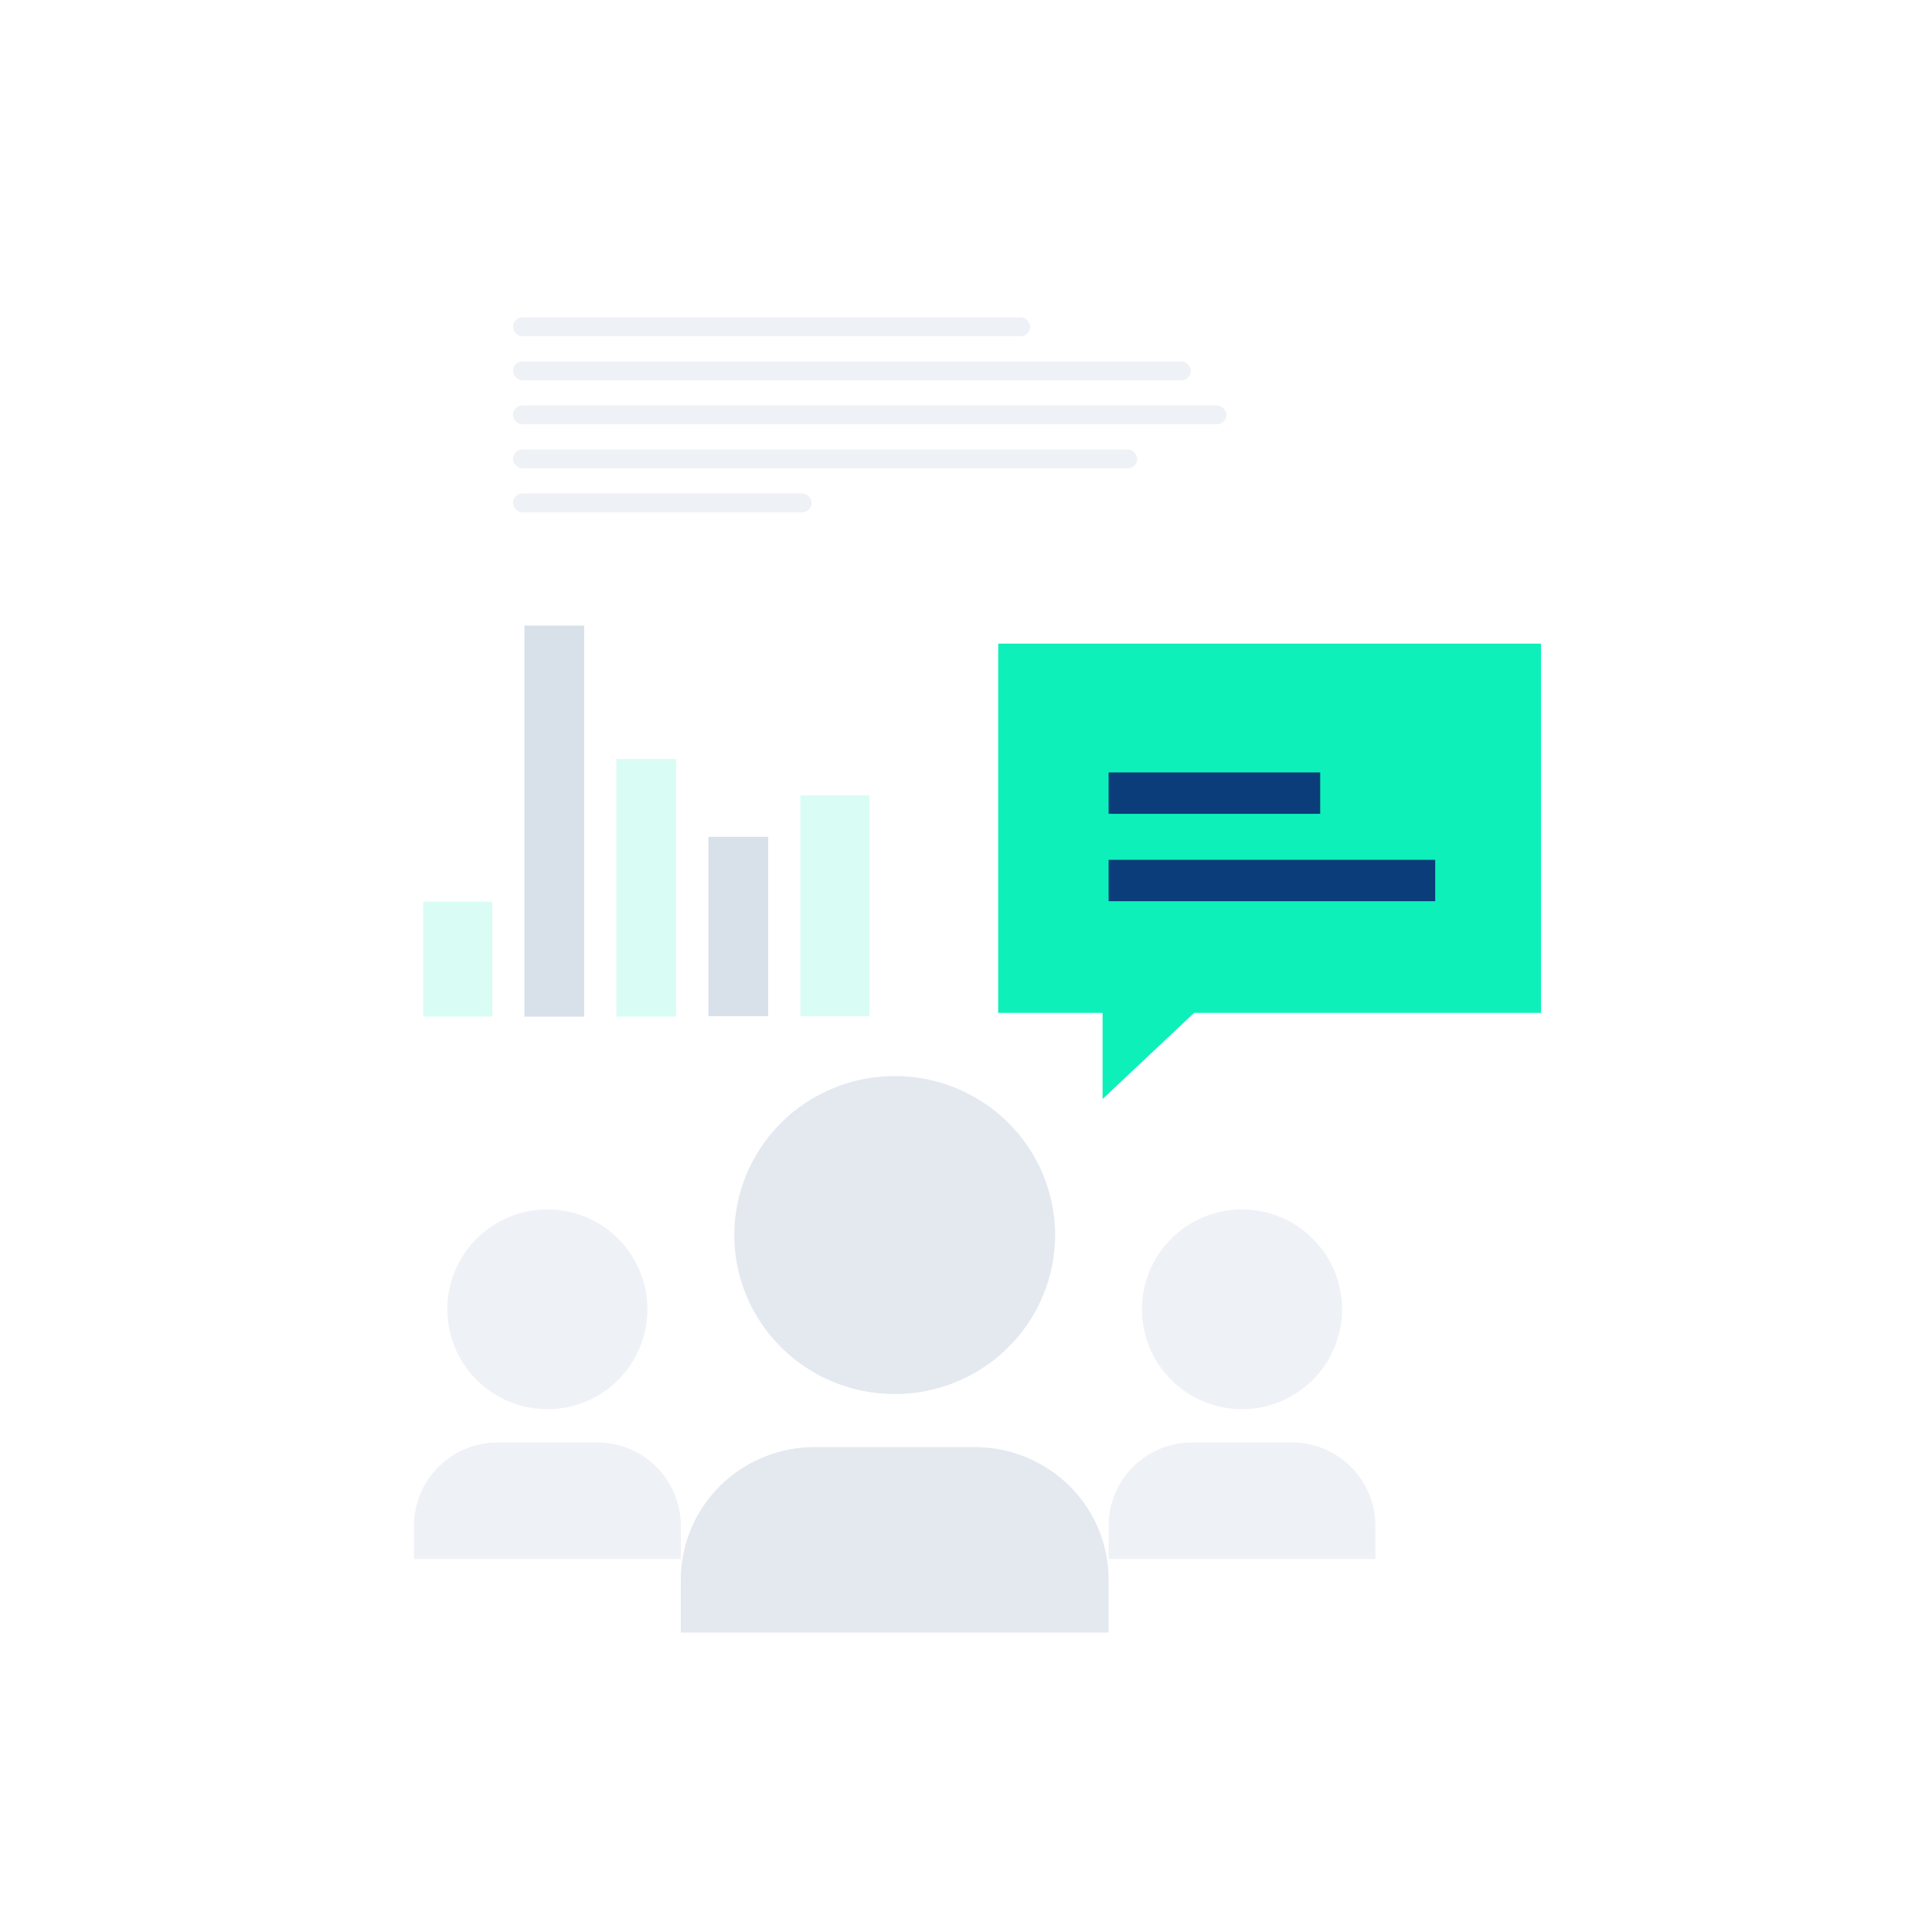 <svg width="321" height="321" viewBox="0 0 321 321" fill="none" xmlns="http://www.w3.org/2000/svg">
<rect width="321" height="321" fill="white"/>
<path opacity="0.1" d="M113.114 259.029H68.785V253.497C68.785 249.829 70.245 246.311 72.843 243.717C75.44 241.124 78.964 239.667 82.638 239.667H99.261C102.935 239.667 106.458 241.124 109.056 243.717C111.654 246.311 113.114 249.829 113.114 253.497V259.029ZM90.949 234.135C88.766 234.135 86.605 233.706 84.588 232.872C82.571 232.038 80.739 230.815 79.195 229.274C77.651 227.733 76.427 225.903 75.592 223.89C74.756 221.876 74.326 219.718 74.326 217.539C74.326 215.36 74.756 213.201 75.592 211.188C76.427 209.174 77.651 207.345 79.195 205.804C80.739 204.263 82.571 203.04 84.588 202.206C86.605 201.372 88.766 200.943 90.949 200.943C95.358 200.943 99.586 202.691 102.704 205.804C105.821 208.916 107.573 213.137 107.573 217.539C107.573 221.94 105.821 226.162 102.704 229.274C99.586 232.386 95.358 234.135 90.949 234.135Z" fill="#5176A1"/>
<path opacity="0.1" d="M228.522 259.029H184.193V253.497C184.193 249.829 185.653 246.311 188.251 243.717C190.849 241.124 194.372 239.667 198.046 239.667H214.669C218.343 239.667 221.867 241.124 224.465 243.717C227.062 246.311 228.522 249.829 228.522 253.497V259.029ZM206.358 234.135C204.175 234.135 202.013 233.706 199.996 232.872C197.979 232.038 196.147 230.815 194.603 229.274C193.06 227.733 191.835 225.903 191 223.89C190.164 221.876 189.734 219.718 189.734 217.539C189.734 215.36 190.164 213.201 191 211.188C191.835 209.174 193.06 207.345 194.603 205.804C196.147 204.263 197.979 203.04 199.996 202.206C202.013 201.372 204.175 200.943 206.358 200.943C210.766 200.943 214.995 202.691 218.112 205.804C221.229 208.916 222.981 213.137 222.981 217.539C222.981 221.94 221.229 226.162 218.112 229.274C214.995 232.386 210.766 234.135 206.358 234.135Z" fill="#5176A1"/>
<path opacity="0.16" d="M184.194 271.257H113.115V262.45C113.115 256.61 115.455 251.01 119.621 246.88C123.787 242.751 129.436 240.431 135.327 240.431H161.982C167.873 240.431 173.522 242.751 177.688 246.88C181.854 251.01 184.194 256.61 184.194 262.45V271.257ZM148.655 231.624C145.154 231.624 141.688 230.94 138.454 229.612C135.22 228.284 132.282 226.338 129.807 223.885C127.332 221.431 125.369 218.518 124.029 215.313C122.689 212.107 122 208.671 122 205.201C122 201.731 122.689 198.295 124.029 195.09C125.369 191.884 127.332 188.971 129.807 186.518C132.282 184.064 135.22 182.118 138.454 180.79C141.688 179.462 145.154 178.779 148.655 178.779C155.724 178.779 162.503 181.562 167.502 186.518C172.501 191.473 175.309 198.193 175.309 205.201C175.309 212.209 172.501 218.929 167.502 223.885C162.503 228.84 155.724 231.624 148.655 231.624Z" fill="#5176A1"/>
<path d="M165.85 106.936H256.035V168.294H198.396L183.193 182.6V168.294H165.85V106.936Z" fill="#0EF0BA"/>
<rect opacity="0.1" x="85.227" y="52.736" width="85.945" height="3.135" rx="1.567" fill="#5176A1"/>
<rect opacity="0.1" x="85.227" y="60.052" width="112.618" height="3.135" rx="1.567" fill="#5176A1"/>
<rect opacity="0.1" x="85.227" y="67.363" width="118.545" height="3.135" rx="1.567" fill="#5176A1"/>
<rect opacity="0.1" x="85.227" y="74.679" width="103.727" height="3.135" rx="1.567" fill="#5176A1"/>
<rect opacity="0.1" x="85.227" y="81.991" width="49.641" height="3.135" rx="1.567" fill="#5176A1"/>
<rect opacity="0.16" x="87.129" y="103.943" width="9.936" height="64.964" fill="#0A3D79"/>
<rect opacity="0.16" x="102.414" y="126.107" width="9.936" height="42.8" fill="#0EF0BA"/>
<rect opacity="0.16" x="70.314" y="149.8" width="11.464" height="19.107" fill="#0EF0BA"/>
<rect opacity="0.16" x="117.699" y="139.036" width="9.936" height="29.807" fill="#0A3D79"/>
<rect opacity="0.16" x="132.986" y="132.157" width="11.464" height="36.686" fill="#0EF0BA"/>
<rect x="184.193" y="128.336" width="35.157" height="6.879" fill="#0A3D79"/>
<rect x="184.193" y="142.857" width="54.264" height="6.879" fill="#0A3D79"/>
</svg>
